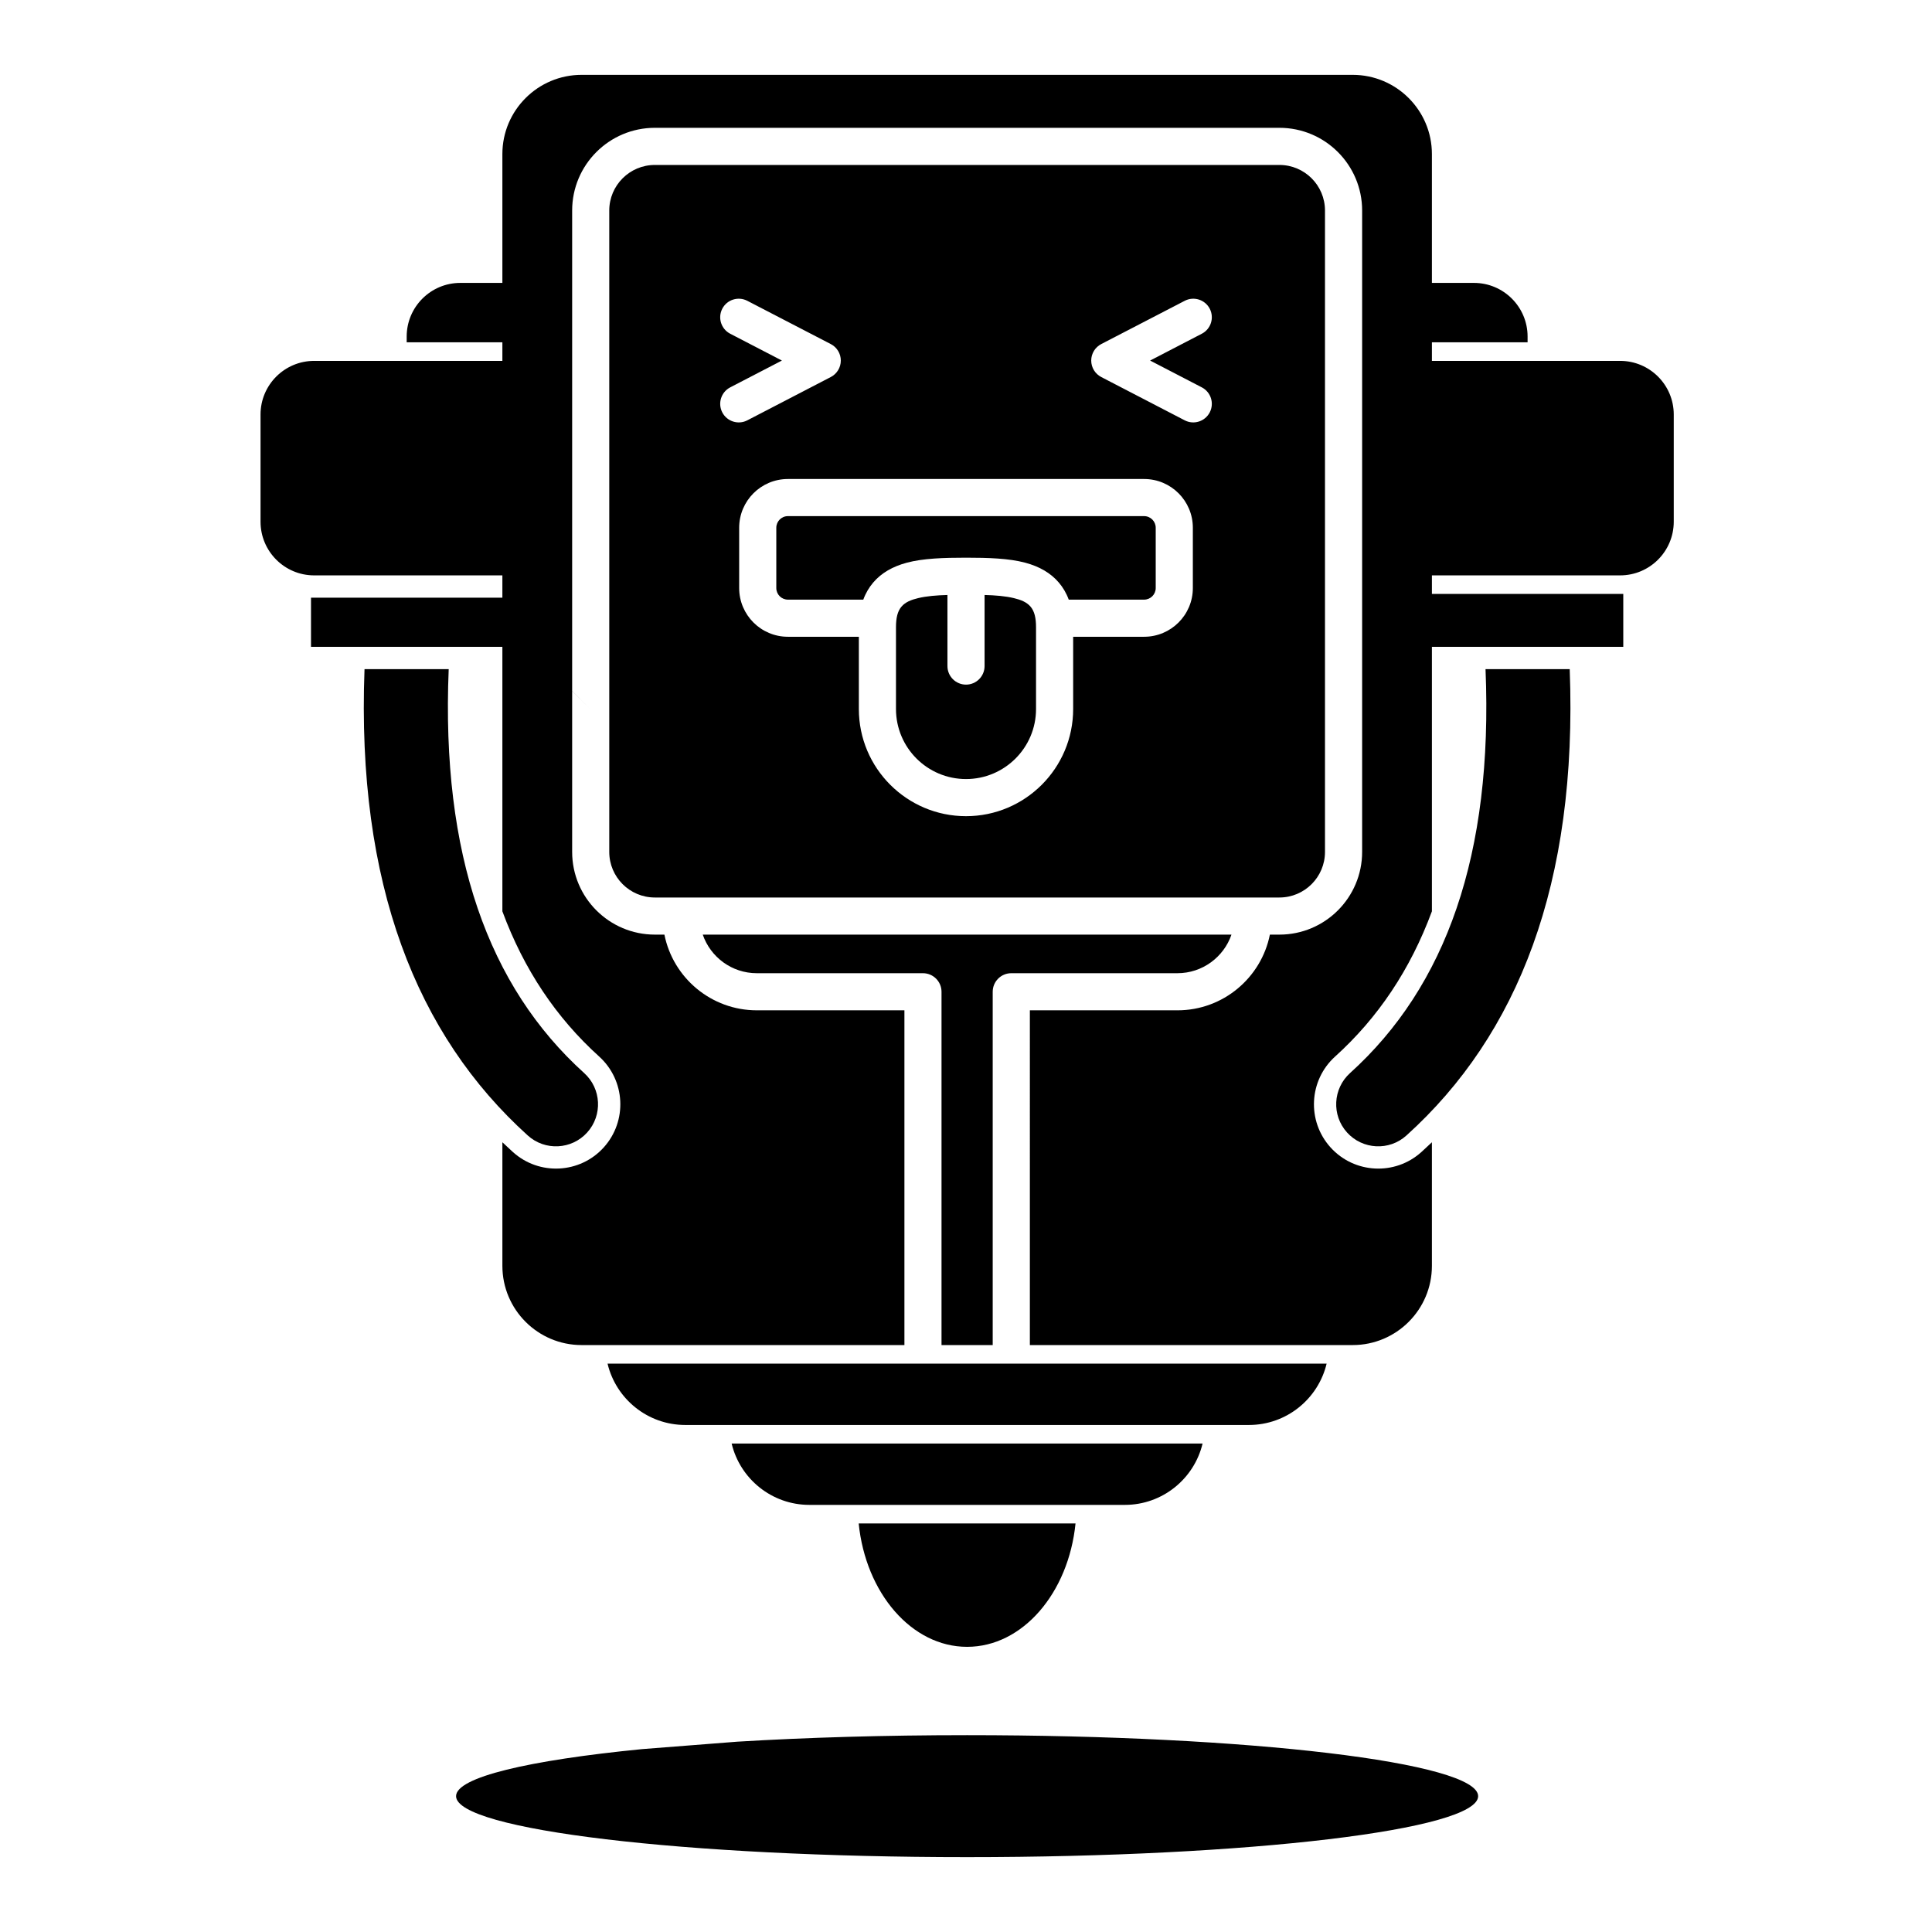 <?xml version="1.0" encoding="UTF-8"?>
<!-- Uploaded to: SVG Repo, www.svgrepo.com, Generator: SVG Repo Mixer Tools -->
<svg fill="#000000" width="800px" height="800px" version="1.1" viewBox="144 144 512 512" xmlns="http://www.w3.org/2000/svg">
 <path d="m339.44 605.56c18.301-1.105 38.977-1.723 60.852-1.723 74.746 0 135.43 7.242 135.43 16.164 0 8.918-60.684 16.16-135.43 16.16-74.742 0-135.43-7.242-135.43-16.16 0-5.016 19.195-9.504 49.285-12.465zm89.586-57.832c-1.859 18.441-14.023 32.699-28.734 32.699-14.707 0-26.875-14.258-28.73-32.699zm33.668-21.176h-124.8c2.219 9.32 10.605 16.258 20.602 16.258h83.598c9.992 0 18.379-6.938 20.602-16.258zm32.883-21.176h-190.57c2.223 9.32 10.609 16.258 20.602 16.258h149.36c9.992 0 18.379-6.938 20.602-16.258zm-25.227-113.69h-140.11c2.043 5.945 7.688 10.223 14.324 10.223h44.027c2.719 0 4.922 2.207 4.922 4.922v93.629h13.566v-93.629c0-2.715 2.203-4.922 4.922-4.922h44.027c6.633 0 12.281-4.277 14.324-10.223zm-207.44-70.355c-2.019 49.148 10.477 84.074 35.902 107.04 4.566 4.133 4.922 11.18 0.801 15.746-4.125 4.562-11.18 4.93-15.746 0.797-29.5-26.648-45.41-66.68-43.266-123.58zm297.08 0h-22.309c2.019 49.148-10.477 84.074-35.902 107.04-4.566 4.133-4.926 11.18-0.801 15.746 4.125 4.562 11.18 4.93 15.742 0.797 29.504-26.648 45.414-66.68 43.27-123.58zm-254.53 5.785v-127.32c0-6.672 5.414-12.082 12.082-12.082h165.51c6.668 0 12.082 5.41 12.082 12.082v169.97c0 6.668-5.414 12.082-12.082 12.082h-165.51c-6.668 0-12.082-5.414-12.082-12.082zm66.145-14.367v19.148c0 15.676 12.727 28.398 28.398 28.398s28.395-12.723 28.395-28.398v-19.148h18.805c7.129 0 12.914-5.785 12.914-12.91v-15.98c0-7.133-5.785-12.918-12.914-12.918h-94.402c-7.129 0-12.914 5.785-12.914 12.918v15.98c0 7.125 5.785 12.91 12.914 12.91zm23.477-11.07c-2.859 0.078-5.5 0.285-7.793 0.836-1.801 0.434-3.356 1.035-4.391 2.254-1.047 1.23-1.453 3.012-1.453 5.441v21.688c0 10.246 8.316 18.559 18.559 18.559 10.238 0 18.555-8.312 18.555-18.559v-21.688c0-2.43-0.406-4.211-1.453-5.441-1.035-1.219-2.59-1.82-4.391-2.254-2.293-0.551-4.934-0.758-7.793-0.836v18.836c0 2.715-2.203 4.918-4.918 4.918-2.719 0-4.922-2.203-4.922-4.918zm32.145 1.23h19.977c1.699 0 3.074-1.375 3.074-3.07v-15.98c0-1.699-1.375-3.078-3.074-3.078h-94.402c-1.695 0-3.074 1.379-3.074 3.078v15.98c0 1.695 1.379 3.07 3.074 3.07h19.98c0.648-1.77 1.547-3.258 2.617-4.516 2.18-2.57 5.188-4.269 8.891-5.266 4.336-1.16 9.789-1.336 15.715-1.336 5.922 0 11.375 0.176 15.711 1.336 3.703 0.996 6.711 2.695 8.891 5.266 1.074 1.258 1.969 2.746 2.621 4.516zm-89.711-70.465 13.699 7.106-13.699 7.106c-2.41 1.25-3.352 4.219-2.102 6.633 1.25 2.41 4.223 3.356 6.633 2.106l22.121-11.477c1.633-0.844 2.656-2.527 2.656-4.367s-1.023-3.523-2.656-4.367l-22.121-11.465c-2.41-1.25-5.383-0.316-6.633 2.094-1.25 2.414-0.309 5.383 2.102 6.633zm120.45-8.727-22.125 11.465c-1.629 0.844-2.656 2.527-2.656 4.367s1.027 3.523 2.656 4.367l22.125 11.477c2.406 1.25 5.379 0.305 6.629-2.106 1.25-2.414 0.309-5.383-2.102-6.633l-13.699-7.106 13.699-7.106c2.41-1.25 3.352-4.219 2.102-6.633-1.25-2.41-4.223-3.344-6.629-2.094zm-41.039 276.74h85.551c11.586 0 20.992-9.41 20.992-20.992v-32.754c-0.91 0.863-1.84 1.73-2.781 2.586-6.984 6.309-17.773 5.758-24.082-1.219-6.309-6.988-5.762-17.781 1.219-24.09 11.348-10.254 19.922-23.016 25.645-38.484v-70.082h50.715v-14.02h-50.715v-4.922h49.879c7.844 0 14.211-6.367 14.211-14.219v-28.418c0-7.84-6.367-14.207-14.211-14.207h-49.879v-4.922h25.355v-1.535c0-7.84-6.367-14.207-14.211-14.207h-11.145v-34.145c0-11.582-9.406-20.992-20.992-20.992h-204.35c-11.586 0-20.992 9.41-20.992 20.992v34.145h-11.148c-7.84 0-14.211 6.367-14.211 14.207v1.535h25.359v4.922h-49.879c-7.844 0-14.211 6.367-14.211 14.207v28.418c0 7.852 6.367 14.219 14.211 14.219h49.879v5.906h-50.715v13.035h50.715v70.082c5.719 15.469 14.297 28.23 25.645 38.484 6.981 6.309 7.527 17.102 1.219 24.09-6.309 6.977-17.098 7.527-24.082 1.219-0.941-0.855-1.871-1.723-2.781-2.586v32.754c0 11.582 9.406 20.992 20.992 20.992h85.551v-88.711h-39.109c-12.105 0-22.211-8.629-24.496-20.062h-2.527c-12.102 0-21.922-9.82-21.922-21.922v-42.629l4.918 4.902-4.918-4.922v-127.32c0-12.102 9.82-21.922 21.922-21.922h165.51c12.098 0 21.922 9.82 21.922 21.922v169.97c0 12.102-9.824 21.922-21.922 21.922h-2.527c-2.285 11.434-12.391 20.062-24.496 20.062h-39.109z" fill-rule="evenodd"/>
</svg>